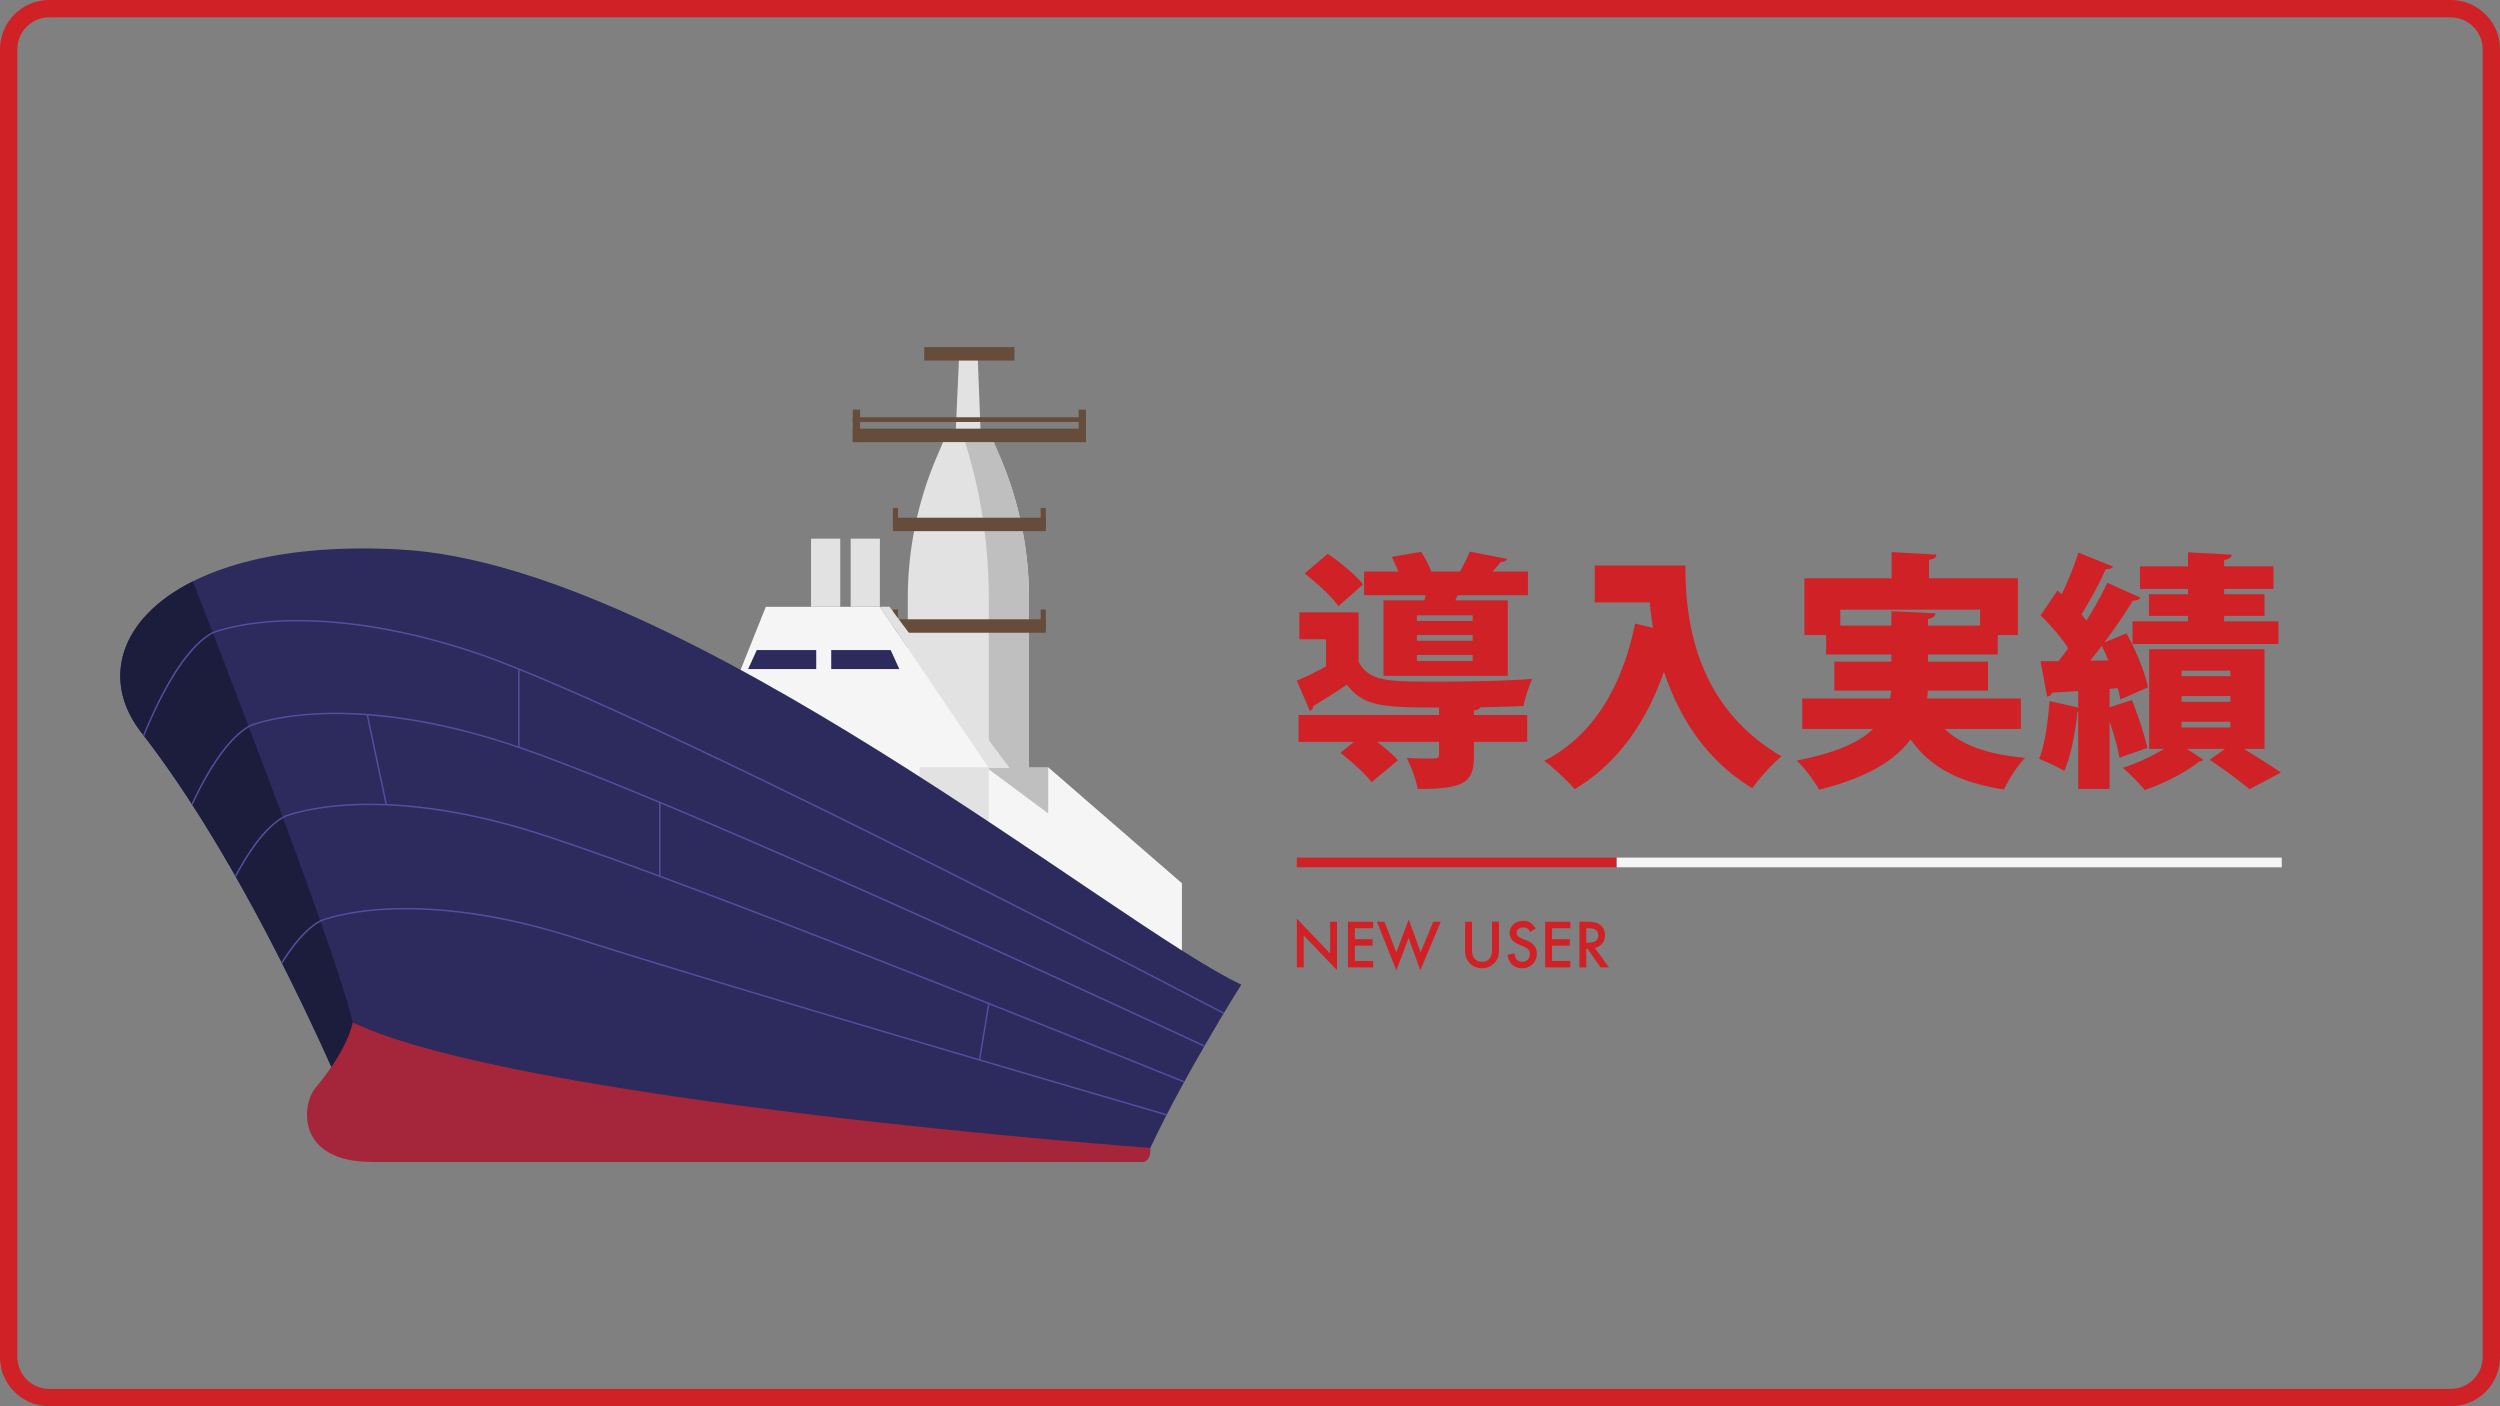 <?xml version="1.0" encoding="UTF-8"?> <svg xmlns="http://www.w3.org/2000/svg" id="b" data-name="eyecatch_new_user_1440x810" viewBox="0 0 1440 810"><rect x="0" y="0" width="1440" height="810" fill="#808080" stroke="none"/><defs><style>.c{fill:#f5f5f5}.d{fill:#e3e2e2}.e{fill:#664c3a}.f{fill:#c0bfbf}.g{fill:#cf2126}.j{fill:#2d2a5d}</style></defs><path d="M1411.654 10C1421.77 10 1430 18.23 1430 28.346v753.308c0 10.116-8.23 18.346-18.346 18.346H28.346C18.23 800 10 791.77 10 781.654V28.346C10 18.23 18.23 10 28.346 10h1383.308m0-10H28.346C12.691 0 0 12.691 0 28.346v753.308C0 797.309 12.691 810 28.346 810h1383.308c15.655 0 28.346-12.691 28.346-28.346V28.346C1440 12.691 1427.309 0 1411.654 0Z" class="g"></path><path d="M746.973 557.224v-28.086l19.178 20.064v-18.275h3.969v27.898l-19.179-20.012v18.411h-3.968ZM790.933 534.657H780.39v6.319h10.236v3.73H780.39v8.788h10.543v3.73h-14.511v-26.297h14.51v3.73ZM797.439 530.927l6.847 17.577 7.153-18.855 6.847 18.855 7.273-17.577h4.309l-11.752 27.966-6.762-18.633-7.051 18.65-11.173-27.983h4.309ZM847.871 530.927v15.84c0 2.26.369 3.911 1.108 4.956 1.1 1.51 2.65 2.265 4.65 2.265 2.01 0 3.565-.755 4.666-2.265.738-1.01 1.107-2.663 1.107-4.956v-15.84h3.969v16.93c0 2.77-.863 5.053-2.59 6.847-1.941 1.998-4.326 2.997-7.153 2.997-2.828 0-5.206-.999-7.137-2.997-1.725-1.794-2.588-4.077-2.588-6.847v-16.93h3.968ZM884.54 534.844l-3.217 1.908c-.603-1.045-1.176-1.726-1.72-2.044-.569-.363-1.301-.545-2.198-.545-1.102 0-2.016.312-2.742.937-.727.613-1.09 1.385-1.09 2.316 0 1.283.954 2.316 2.861 3.1l2.623 1.073c2.135.863 3.696 1.916 4.684 3.16.988 1.243 1.481 2.767 1.481 4.573 0 2.418-.806 4.417-2.418 5.995-1.623 1.59-3.64 2.384-6.046 2.384-2.282 0-4.167-.675-5.655-2.027-1.465-1.35-2.379-3.253-2.742-5.706l4.019-.885c.182 1.544.5 2.612.954 3.202.818 1.136 2.01 1.703 3.577 1.703 1.238 0 2.265-.414 3.083-1.243s1.226-1.88 1.226-3.151c0-.511-.07-.98-.213-1.405s-.364-.818-.664-1.175a5.318 5.318 0 0 0-1.167-1.005 11.258 11.258 0 0 0-1.703-.894l-2.538-1.057c-3.6-1.52-5.399-3.746-5.399-6.676 0-1.976.755-3.628 2.265-4.956 1.51-1.34 3.39-2.01 5.638-2.01 3.032 0 5.399 1.476 7.102 4.428ZM904.519 534.657h-10.541v6.319h10.234v3.73h-10.234v8.788h10.54v3.73h-14.51v-26.297h14.51v3.73ZM918.64 546.017l8.14 11.207h-4.853l-7.511-10.764h-.715v10.764h-3.97v-26.297h4.65c3.475 0 5.984.653 7.528 1.959 1.703 1.453 2.555 3.372 2.555 5.756 0 1.863-.534 3.464-1.6 4.803-1.068 1.34-2.477 2.198-4.225 2.572Zm-4.94-3.014h1.26c3.759 0 5.638-1.437 5.638-4.31 0-2.69-1.828-4.036-5.484-4.036h-1.413v8.346ZM782.552 381.134c6.169 11.477 16.641 11.477 44.904 11.477 18.363 0 40.743-.43 55.09-1.578-1.722 3.73-4.16 11.047-5.022 15.638-6.742.287-15.494.574-24.675.717-.574.861-1.578 1.578-3.873 1.865v2.582h30.7v15.495h-30.7v8.033c0 15.494-5.453 19.08-32.423 19.08-.861-5.45-3.73-12.91-6.313-17.932 3.587.287 8.177.43 11.62.43 6.313 0 7.03-.143 7.03-2.151v-7.46h-35.578c4.59 3.586 9.181 7.46 11.907 10.616l-15.207 12.624c-3.443-4.734-11.62-12.05-17.933-16.928l7.747-6.312h-31.849v-15.495h80.914v-4.303c-31.132 0-43.47-.287-53.082-13.199-6.743 4.59-13.485 8.895-19.368 12.338-.143 1.578-.573 2.295-2.008 2.725l-7.46-17.358c5.165-2.152 11.19-5.022 16.785-8.178v-15.637h-15.35v-15.494h34.144v28.405Zm-17.79-62.12c7.174 4.879 16.212 12.195 20.372 17.647l-14.203 12.481c-3.73-5.452-12.338-13.342-19.51-18.794l13.341-11.333Zm55.664 26.828.718-3.012h-35.436V329.2h19.798c-1.148-2.868-2.582-5.881-3.874-8.464l16.929-2.869c2.152 3.3 4.447 7.604 5.882 11.334h16.498c2.153-3.874 4.304-8.034 5.595-11.477l21.52 4.16c-.43 1.148-1.578 1.721-3.73 1.865-1.29 1.722-2.869 3.586-4.59 5.452h20.371v13.629H839.65l-1.435 3.012h30.271v43.47h-71.588v-43.47h23.528Zm27.832 11.764v-3.156h-32.136v3.156h32.136Zm0 11.477v-3.3h-32.136v3.3h32.136Zm0 11.621v-3.443h-32.136v3.443h32.136ZM918.562 325.757h52.22c0 28.263 4.16 80.053 55.376 109.893-4.734 3.73-13.198 13.056-16.785 18.364-27.401-16.499-42.608-42.035-50.929-67.141-10.473 29.84-27.258 53.368-51.504 67.714-3.586-4.447-12.194-12.481-17.502-16.355 27.975-14.059 45.047-42.752 52.364-79.047l10.33 2.439c-.861-5.166-1.435-10.043-1.865-14.634h-31.705v-21.233ZM1164.033 419.87h-43.9c9.9 9.324 24.963 14.776 46.339 16.641-4.304 4.304-9.613 12.625-12.195 18.22-26.254-4.017-42.464-12.912-53.798-28.836-8.895 12.05-25.106 22.093-52.65 28.98-2.44-4.448-8.322-12.482-12.913-16.786 22.81-4.447 36.296-10.76 44.043-18.22h-40.887v-17.502h50.643c.287-1.578.43-3.013.574-4.591h-32.71v-16.642h32.854v-4.16h-37.588v-11.19h-12.482v-32.71h50.212V318.01l25.824 1.435c-.143 1.578-1.292 2.582-4.304 3.013v10.616h51.217v32.71h-11.622v11.19h-40.169v4.16h34.575v16.642h-34.718c0 1.578-.144 3.013-.43 4.59h54.085v17.503Zm-104.01-59.538h29.41v-8.32l25.392 1.29c-.143 1.578-1.29 2.726-4.304 3.156v3.874h29.984v-9.182h-80.483v9.182ZM1215.112 407.388l12.912-4.16c3.443 8.751 7.173 20.084 8.895 27.544-5.309 1.866-10.616 3.73-16.068 5.74-1.004-5.74-3.3-13.773-5.739-21.09v39.022h-18.076V409.97h-.43c-1.148 11.62-3.73 25.393-7.604 34.145-3.73-2.44-10.33-5.308-14.49-7.03 3.3-7.89 5.165-21.376 6.026-33.284l16.498 3.73v-9.468c-5.595.287-10.76.717-15.063.86-.431 1.579-1.722 2.153-2.87 2.296l-3.73-20.372h10.33c1.864-2.438 3.73-4.877 5.595-7.46-4.018-6.312-10.33-13.485-15.925-18.937l9.756-14.346 2.438 2.152c3.73-7.747 7.317-16.785 9.613-23.959l19.941 8.035c-.574 1.003-2.152 1.578-4.304 1.578-3.3 7.746-9.038 18.22-13.916 25.966 1.004 1.148 2.008 2.439 2.87 3.587 4.734-7.46 8.894-15.064 12.05-21.807l19.081 8.608c-.717 1.148-2.296 1.722-4.448 1.722-4.304 7.173-10.185 15.78-16.354 24.101l12.768-5.308c5.308 9.756 10.76 22.524 12.338 31.132l-15.925 7.03a46.062 46.062 0 0 0-1.434-6.6l-4.735.431v10.616Zm-.716-26.971c-1.149-2.87-2.44-5.739-3.731-8.464-2.295 3.012-4.59 5.881-6.743 8.608l10.474-.144Zm89.95 50.93h-11.907c7.89 4.877 16.211 10.042 21.376 13.629l-18.077 9.611c-5.164-4.303-14.92-11.62-22.954-16.928l8.752-6.313h-21.95l9.612 6.313c-.574.573-1.434.86-2.582 1.004-6.6 5.595-20.228 12.768-31.275 16.355-3.013-3.73-8.608-9.325-12.625-12.768 7.89-2.44 16.929-6.743 23.815-10.904h-8.608v-57.385h66.424v57.385Zm-44.042-89.091v-3.013h-27.689v-13.055h27.689v-8.034l25.105 1.291c-.143 1.722-1.29 2.582-4.304 3.156v3.587h28.406v13.055h-28.406v3.013h23.242v12.48h-23.242v3.157h31.276v13.055h-84.07v-13.055h31.993v-3.156h-22.525v-12.481h22.525Zm-3.73 44.043v3.156h28.118V386.3h-28.119Zm0 14.633v3.3h28.118v-3.3h-28.119Zm0 14.777v3.3h28.118v-3.3h-28.119Z" class="g"></path><path d="M550.485 441.914h53.222v62.431h-53.222z" class="f"></path><path d="M603.707 502.822v-60.908l77.084 66.837v58.025l-77.084-63.954z" class="c"></path><path d="M564.824 248.764h-14.34l1.978-44.064h10.668l1.694 44.064z" class="d"></path><path d="M569.547 247.981h-23.502l-6.593 15.476a207.005 207.005 0 0 0-16.56 81.128v147.552H592.7V344.585c0-27.882-5.632-55.477-16.56-81.128l-6.592-15.476Z" class="d"></path><path d="m576.14 263.457-6.593-15.476h-15.474l4.406 15.476c7.303 25.651 11.068 53.246 11.068 81.128v147.552h23.152V344.585c0-27.882-5.632-55.477-16.56-81.128Z" class="f"></path><path d="M514.308 356.706h88.09v7.749h-88.09z" class="e"></path><path d="M599.432 351.081h2.965v10.589h-2.965zM517.272 361.67h-2.965v-10.59h2.965z" class="e"></path><path d="m563.046 438.339 61.565 45.638v39.391l-63.823-41.385 2.258-43.644z" class="c"></path><path d="m415.299 413.99 25.83-64.492h65.685l62.733 92.416v59.172H415.299V413.99z" class="c"></path><path d="M529.655 441.914h39.892v83.108h-39.892z" class="d"></path><path d="M470.15 385.4h-39.227l4.987-10.97h34.24v10.97zM478.786 385.4h39.227l-4.986-10.97h-34.24v10.97z" class="j"></path><path d="M214.043 669.257S155.197 516.656 81.39 421.904c-37.633-48.313 12.361-113.212 149.867-105.35 160.867 9.198 412.924 217.67 483.739 250.585 0 0-36.168 57.235-56.116 102.118H214.043Z" class="j"></path><path d="M489.985 310.271h16.829v39.227h-16.829zM467.158 310.271h16.829v39.227h-16.829z" class="d"></path><path d="M491.201 246.898h134.302v7.749H491.201z" class="e"></path><path d="M621.316 235.958h4.187v18.689h-4.187zM495.39 254.647h-4.188v-18.69h4.187z" class="e"></path><path d="M491.201 240.35h134.302v2.698H491.201z" class="e"></path><path d="M203.124 588.922c-8.939-41.342-90.277-249.59-92.024-254.06-42.892 21.492-52.807 57.39-29.71 87.042 48.294 61.999 90.181 148.762 113.37 201.34 7.1-10.18 11.05-21.901 8.364-34.322Z" style="fill:#1c1c3c"></path><path d="M532.379 199.933h51.946v7.749h-51.946z" class="e"></path><path d="M203.124 588.922s-1.893 14.271-21.316 37.584c-8.422 10.108-10.976 42.75 32.235 42.75H658.88s4.361-.886 3.682-8.043c0 0-363.87-26.675-459.438-72.291Z" style="fill:#a5263b"></path><path d="M514.308 298.198h88.09v7.749h-88.09z" class="e"></path><path d="M599.432 292.573h2.965v10.589h-2.965zM517.272 303.162h-2.965v-10.589h2.965z" class="e"></path><path d="M528.12 493.66c78.784 39.443 150.7 76.834 176.547 90.334l.438-.728c-25.811-13.481-97.77-50.894-176.604-90.362-90.684-45.402-209.261-102.881-259.173-118.877-22.051-7.067-43.492-11.99-63.725-14.632-16.192-2.115-31.652-2.78-45.952-1.982-24.375 1.364-37.111 6.598-37.237 6.651l-.034.016c-10.533 5.555-21.397 19.724-32.291 42.115-2.98 6.124-5.55 12.054-7.613 17.112l.6.774c2.086-5.14 4.714-11.224 7.774-17.515 10.656-21.9 21.688-36.329 31.908-41.727.531-.217 13.151-5.256 36.998-6.583 22.385-1.245 59.521.62 109.314 16.578 8.113 2.6 18.046 6.3 29.38 10.865v44.165a408.009 408.009 0 0 0-7.303-2.423c-22.052-7.067-43.492-11.99-63.725-14.632-16.192-2.114-31.653-2.78-45.953-1.981-24.374 1.363-37.11 6.598-37.236 6.65l-.034.017c-10.533 5.554-21.398 19.724-32.292 42.115-.537 1.103-1.06 2.2-1.57 3.287l.543.84c.578-1.24 1.175-2.494 1.79-3.757 10.654-21.899 21.687-36.327 31.906-41.726.524-.214 13.144-5.256 36.999-6.584 8.011-.445 17.913-.492 29.607.362l10.801 51.039c-7.204-.272-14.199-.225-20.933.152-24.375 1.363-37.11 6.598-37.236 6.65l-.034.017c-9.268 4.887-18.793 16.448-28.369 34.407l.5.878c9.502-17.871 19.193-29.744 28.246-34.527.53-.216 13.112-5.247 36.94-6.58 22.395-1.252 59.548.607 109.372 16.575 53.677 17.203 168.16 61.753 258.602 97.663l-5.181 31.682c-82.257-24.254-181.54-53.834-232.298-70.102-22.052-7.067-43.492-11.99-63.725-14.632-16.192-2.115-31.653-2.781-45.953-1.982-24.374 1.364-37.11 6.599-37.236 6.651l-.034.016c-7.377 3.89-14.916 12.012-22.515 24.218l.463.915c7.603-12.254 15.219-20.565 22.43-24.374.535-.219 13.155-5.257 36.998-6.583 22.384-1.244 59.521.62 109.313 16.578C409.55 565.76 602.96 622.43 671.795 642.527l.396-.766a43045.237 43045.237 0 0 1-107.482-31.532l5.168-31.603a18683.015 18683.015 0 0 1 112.029 44.916l.41-.748c-47.226-19.12-198.94-80.248-301.872-118.375v-41.623c110.755 46.227 267.106 118.69 313.079 140.12l.426-.737c-26.398-12.31-89.378-41.543-158.615-72.693-79.55-35.789-183.019-81.118-236.037-99.332v-44.113c58.392 23.601 153.284 69.8 228.824 107.62Zm-148.523-31.217v41.662c-27.451-10.161-51.384-18.665-68.869-24.269-22.052-7.067-43.492-11.99-63.725-14.632-8.259-1.078-16.326-1.778-24.147-2.1l-10.794-51.005c20.848 1.592 47.298 6.045 78.826 16.149 20.85 6.682 52.281 19.003 88.709 34.195Z" style="fill:#534f9f"></path><path d="M506.814 349.498h5.507l69.18 92.873h-11.954l-62.733-92.873z" class="d"></path><path d="M746.973 493.988h184.255v5.576H746.973z" class="g"></path><path d="M931.228 493.988h383.054v5.576H931.228z" class="c"></path></svg> 